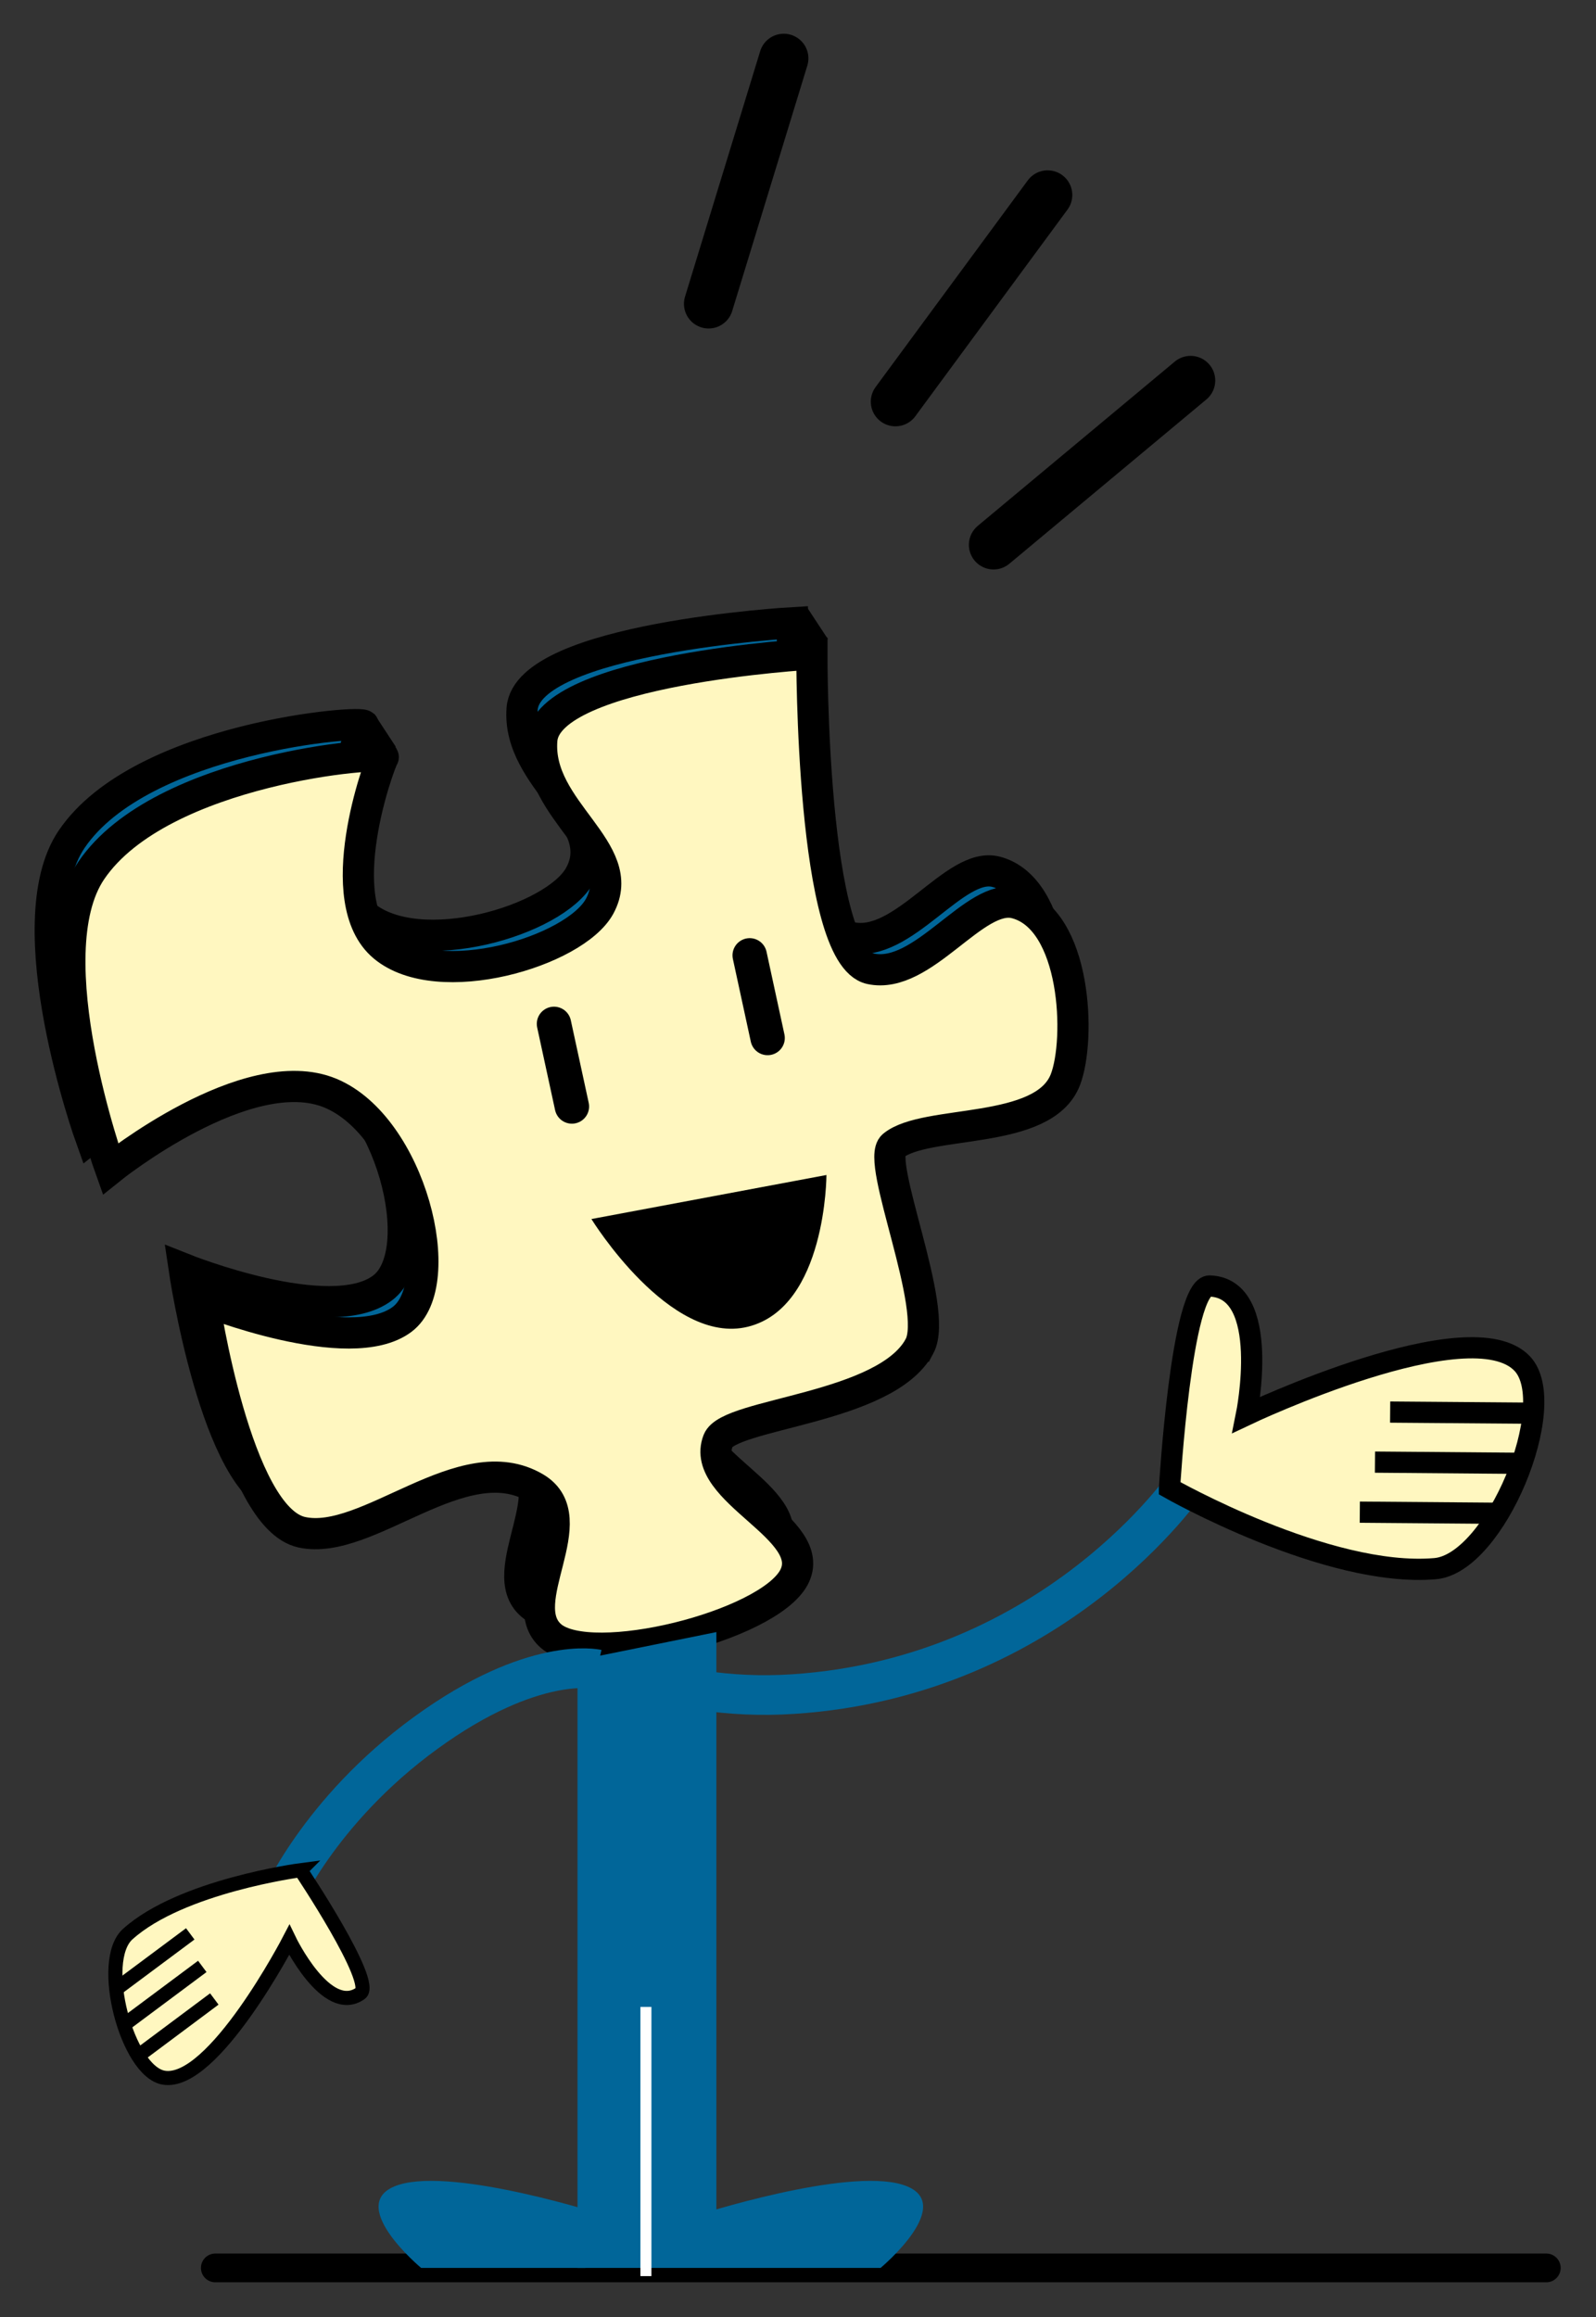 <?xml version="1.0" encoding="UTF-8" standalone="no"?>
<!-- Created with Inkscape (http://www.inkscape.org/) -->

<svg
   xmlns:dc="http://purl.org/dc/elements/1.1/"
   xmlns:cc="http://creativecommons.org/ns#"
   xmlns:rdf="http://www.w3.org/1999/02/22-rdf-syntax-ns#"
   xmlns:svg="http://www.w3.org/2000/svg"
   xmlns="http://www.w3.org/2000/svg"
   xmlns:sodipodi="http://sodipodi.sourceforge.net/DTD/sodipodi-0.dtd"
   xmlns:inkscape="http://www.inkscape.org/namespaces/inkscape"
   width="234.281"
   height="340.1"
   id="svg4983"
   version="1.1"
   inkscape:version="0.48.0 r9654"
   sodipodi:docname="Nouveau document 7">
  <rect width="100%" height="100%" fill="#333333" stroke="none"/>
  <defs
     id="defs4985" />
  <sodipodi:namedview
     id="base"
     pagecolor="#ffffff"
     bordercolor="#666666"
     borderopacity="1.0"
     inkscape:pageopacity="0.0"
     inkscape:pageshadow="2"
     inkscape:zoom="1"
     inkscape:cx="366.09984"
     inkscape:cy="35.842806"
     inkscape:document-units="px"
     inkscape:current-layer="layer1"
     showgrid="false"
     fit-margin-top="5"
     fit-margin-left="5"
     fit-margin-bottom="5"
     fit-margin-right="5"
     inkscape:window-width="1920"
     inkscape:window-height="1118"
     inkscape:window-x="0"
     inkscape:window-y="24"
     inkscape:window-maximized="1" />
  <g
     inkscape:label="Calque 1"
     inkscape:groupmode="layer"
     id="layer1"
     transform="translate(-8.9,0.466)">
    <g
       style="display:inline;font-family:'DejaVu Sans, Helvetica, sans-serif'"
       id="g6587"
       transform="matrix(3.366,0,0,3.366,-583.87,-3300.91)">
      <line
         x1="228.027"
         y1="997.117"
         x2="219.434"
         y2="1004.281"
         id="line602"
         style="fill:none;stroke:#000000;stroke-width:2.15;stroke-linecap:round" />
      <line
         x1="221.793"
         y1="989.027"
         x2="215.156"
         y2="998.039"
         id="line604"
         style="fill:none;stroke:#000000;stroke-width:2.15;stroke-linecap:round" />
      <line
         x1="210.285"
         y1="983.07"
         x2="207.008"
         y2="993.773"
         id="line606"
         style="fill:none;stroke:#000000;stroke-width:2.15;stroke-linecap:round" />
      <path
         d="m 215.35,1037.866 c 0.88,-1.649 -1.946,-8.096 -1.152,-8.743 1.427,-1.176 6.561,-0.421 7.513,-2.878 0.681,-1.759 0.481,-7.015 -2.168,-7.706 -1.794,-0.469 -4.033,3.366 -6.332,2.865 -2.594,-0.572 -2.554,-13.725 -2.554,-13.725 0,0 -11.547,0.663 -11.782,3.751 -0.233,3.096 3.858,4.808 2.518,7.257 -1.079,1.979 -7.022,3.734 -9.412,1.746 -2.384,-1.993 -0.194,-7.984 -0.021,-8.262 0.177,-0.273 -9.687,0.462 -12.73,4.948 -2.51,3.694 0.833,13.011 0.833,13.011 0,0 5.972,-4.808 9.6,-3.297 3.488,1.453 5.213,8.295 3.121,9.857 -2.282,1.717 -8.646,-0.828 -8.646,-0.828 0,0 1.396,9.487 4.273,10.118 2.876,0.631 7.015,-3.821 10.18,-1.94 2.246,1.332 -1.002,5.025 0.696,6.468 1.739,1.48 9.449,-0.431 10.587,-2.557 1.133,-2.131 -4.158,-3.774 -3.309,-5.974 0.47,-1.199 7.315,-1.369 8.785,-4.111 z"
         id="path622"
         inkscape:connector-curvature="0"
         style="fill:#016699;stroke:#000000;stroke-width:1.36" />
      <path
         d="m 216.205,1039.229 c 0.881,-1.646 -1.941,-8.094 -1.15,-8.744 1.427,-1.171 6.559,-0.422 7.511,-2.878 0.68,-1.76 0.481,-7.016 -2.166,-7.704 -1.792,-0.466 -4.034,3.364 -6.333,2.864 -2.596,-0.573 -2.555,-13.723 -2.555,-13.723 0,0 -11.547,0.656 -11.779,3.753 -0.239,3.091 3.856,4.803 2.52,7.25 -1.083,1.979 -7.028,3.743 -9.413,1.751 -2.388,-1.995 -0.197,-7.985 -0.021,-8.259 0.173,-0.279 -9.686,0.457 -12.733,4.943 -2.51,3.693 0.833,13.008 0.833,13.008 0,0 5.971,-4.806 9.601,-3.296 3.485,1.455 5.212,8.297 3.119,9.864 -2.284,1.711 -8.646,-0.834 -8.646,-0.834 0,0 1.398,9.484 4.271,10.114 2.876,0.636 7.018,-3.816 10.187,-1.934 2.245,1.332 -1.008,5.021 0.692,6.469 1.743,1.478 9.447,-0.435 10.586,-2.565 1.134,-2.124 -4.156,-3.767 -3.306,-5.965 0.469,-1.198 7.311,-1.371 8.782,-4.114 z"
         id="path624"
         inkscape:connector-curvature="0"
         style="fill:#fff7c0;stroke:#000000;stroke-width:1.36" />
      <line
         x1="211.677"
         y1="1008.735"
         x2="210.739"
         y2="1007.309"
         id="line626"
         style="fill:#ffffff;stroke:#000000;stroke-width:1.268" />
      <line
         x1="192.834"
         y1="1013.432"
         x2="191.895"
         y2="1012"
         id="line628"
         style="fill:#ffffff;stroke:#000000;stroke-width:1.268" />
      <line
         x1="243.539"
         y1="1079.418"
         x2="185.495"
         y2="1079.418"
         id="line630"
         style="fill:none;stroke:#000000;stroke-width:1.254;stroke-linecap:round" />
      <path
         d="m 227.876,1045.148 c 0,0 -5.743,8.5 -17.18,9.248 -1.394,0.093 -2.724,0.025 -3.984,-0.161"
         id="path632"
         inkscape:connector-curvature="0"
         style="fill:none;stroke:#016699;stroke-width:1.729" />
      <polygon
         points="201.29,1052.919 207.347,1051.692 207.347,1079.418 201.29,1079.418 "
         id="polygon634"
         style="fill:#016699" />
      <path
         d="m 207.347,1079.418 h 7.161 c 0,0 3.435,-2.864 0.954,-3.629 -2.484,-0.763 -8.976,1.338 -8.976,1.338 l 0.861,2.291 z"
         id="path636"
         inkscape:connector-curvature="0"
         style="fill:#016699" />
      <path
         d="m 201.63,1079.418 h -7.16 c 0,0 -3.436,-2.864 -0.955,-3.629 2.484,-0.763 8.976,1.338 8.976,1.338 l -0.861,2.291 z"
         id="path638"
         inkscape:connector-curvature="0"
         style="fill:#016699" />
      <path
         d="m 227.108,1045.418 c 0,0 0.517,-8.859 1.753,-8.817 2.722,0.092 1.602,5.617 1.602,5.617 0,0 9.783,-4.646 12.036,-2.224 1.658,1.786 -1.181,8.704 -3.803,8.932 -4.706,0.409 -11.588,-3.508 -11.588,-3.508 z"
         id="path640"
         inkscape:connector-curvature="0"
         style="fill:#fff7c0;stroke:#000000;stroke-width:0.925" />
      <line
         x1="242.948"
         y1="1042.148"
         x2="236.73"
         y2="1042.099"
         id="line642"
         style="fill:#ffffff;stroke:#000000;stroke-width:0.925" />
      <line
         x1="242.286"
         y1="1044.332"
         x2="236.068"
         y2="1044.281"
         id="line644"
         style="fill:#ffffff;stroke:#000000;stroke-width:0.925" />
      <line
         x1="241.627"
         y1="1046.513"
         x2="235.407"
         y2="1046.463"
         id="line646"
         style="fill:#ffffff;stroke:#000000;stroke-width:0.925" />
      <line
         x1="204.274"
         y1="1079.776"
         x2="204.274"
         y2="1068.038"
         id="line648"
         style="fill:none;stroke:#ffffff;stroke-width:0.48" />
      <path
         d="m 202.142,1053.314 c 0,0 -2.776,-0.64 -7.47,2.774 -4.695,3.413 -6.402,7.468 -6.402,7.468"
         id="path650"
         inkscape:connector-curvature="0"
         style="fill:none;stroke:#016699;stroke-width:1.729" />
      <path
         d="m 189.214,1062.075 c 0,0 3.28,4.897 2.61,5.371 -1.479,1.044 -3.103,-2.331 -3.103,-2.331 0,0 -3.315,6.385 -5.48,6.007 -1.595,-0.281 -2.867,-5.083 -1.569,-6.256 2.327,-2.104 7.542,-2.791 7.542,-2.791 z"
         id="path652"
         inkscape:connector-curvature="0"
         style="fill:#fff7c0;stroke:#000000;stroke-width:0.615" />
      <line
         x1="182.141"
         y1="1070.161"
         x2="185.451"
         y2="1067.691"
         id="line654"
         style="fill:#ffffff;stroke:#000000;stroke-width:0.615" />
      <line
         x1="181.614"
         y1="1068.74"
         x2="184.927"
         y2="1066.271"
         id="line656"
         style="fill:#ffffff;stroke:#000000;stroke-width:0.615" />
      <line
         x1="181.088"
         y1="1067.32"
         x2="184.402"
         y2="1064.852"
         id="line658"
         style="fill:#ffffff;stroke:#000000;stroke-width:0.615" />
      <line
         x1="208.8"
         y1="1022.183"
         x2="209.581"
         y2="1025.787"
         id="line660"
         style="fill:none;stroke:#000000;stroke-width:1.5;stroke-linecap:round" />
      <line
         x1="200.265"
         y1="1025.171"
         x2="201.046"
         y2="1028.773"
         id="line662"
         style="fill:none;stroke:#000000;stroke-width:1.5;stroke-linecap:round" />
      <path
         d="m 212.147,1031.761 c 0,0 -0.006,5.761 -3.42,6.615 -3.414,0.853 -6.83,-4.695 -6.83,-4.695 l 10.25,-1.92 z"
         id="path664"
         inkscape:connector-curvature="0" />
    </g>
  </g>
</svg>
